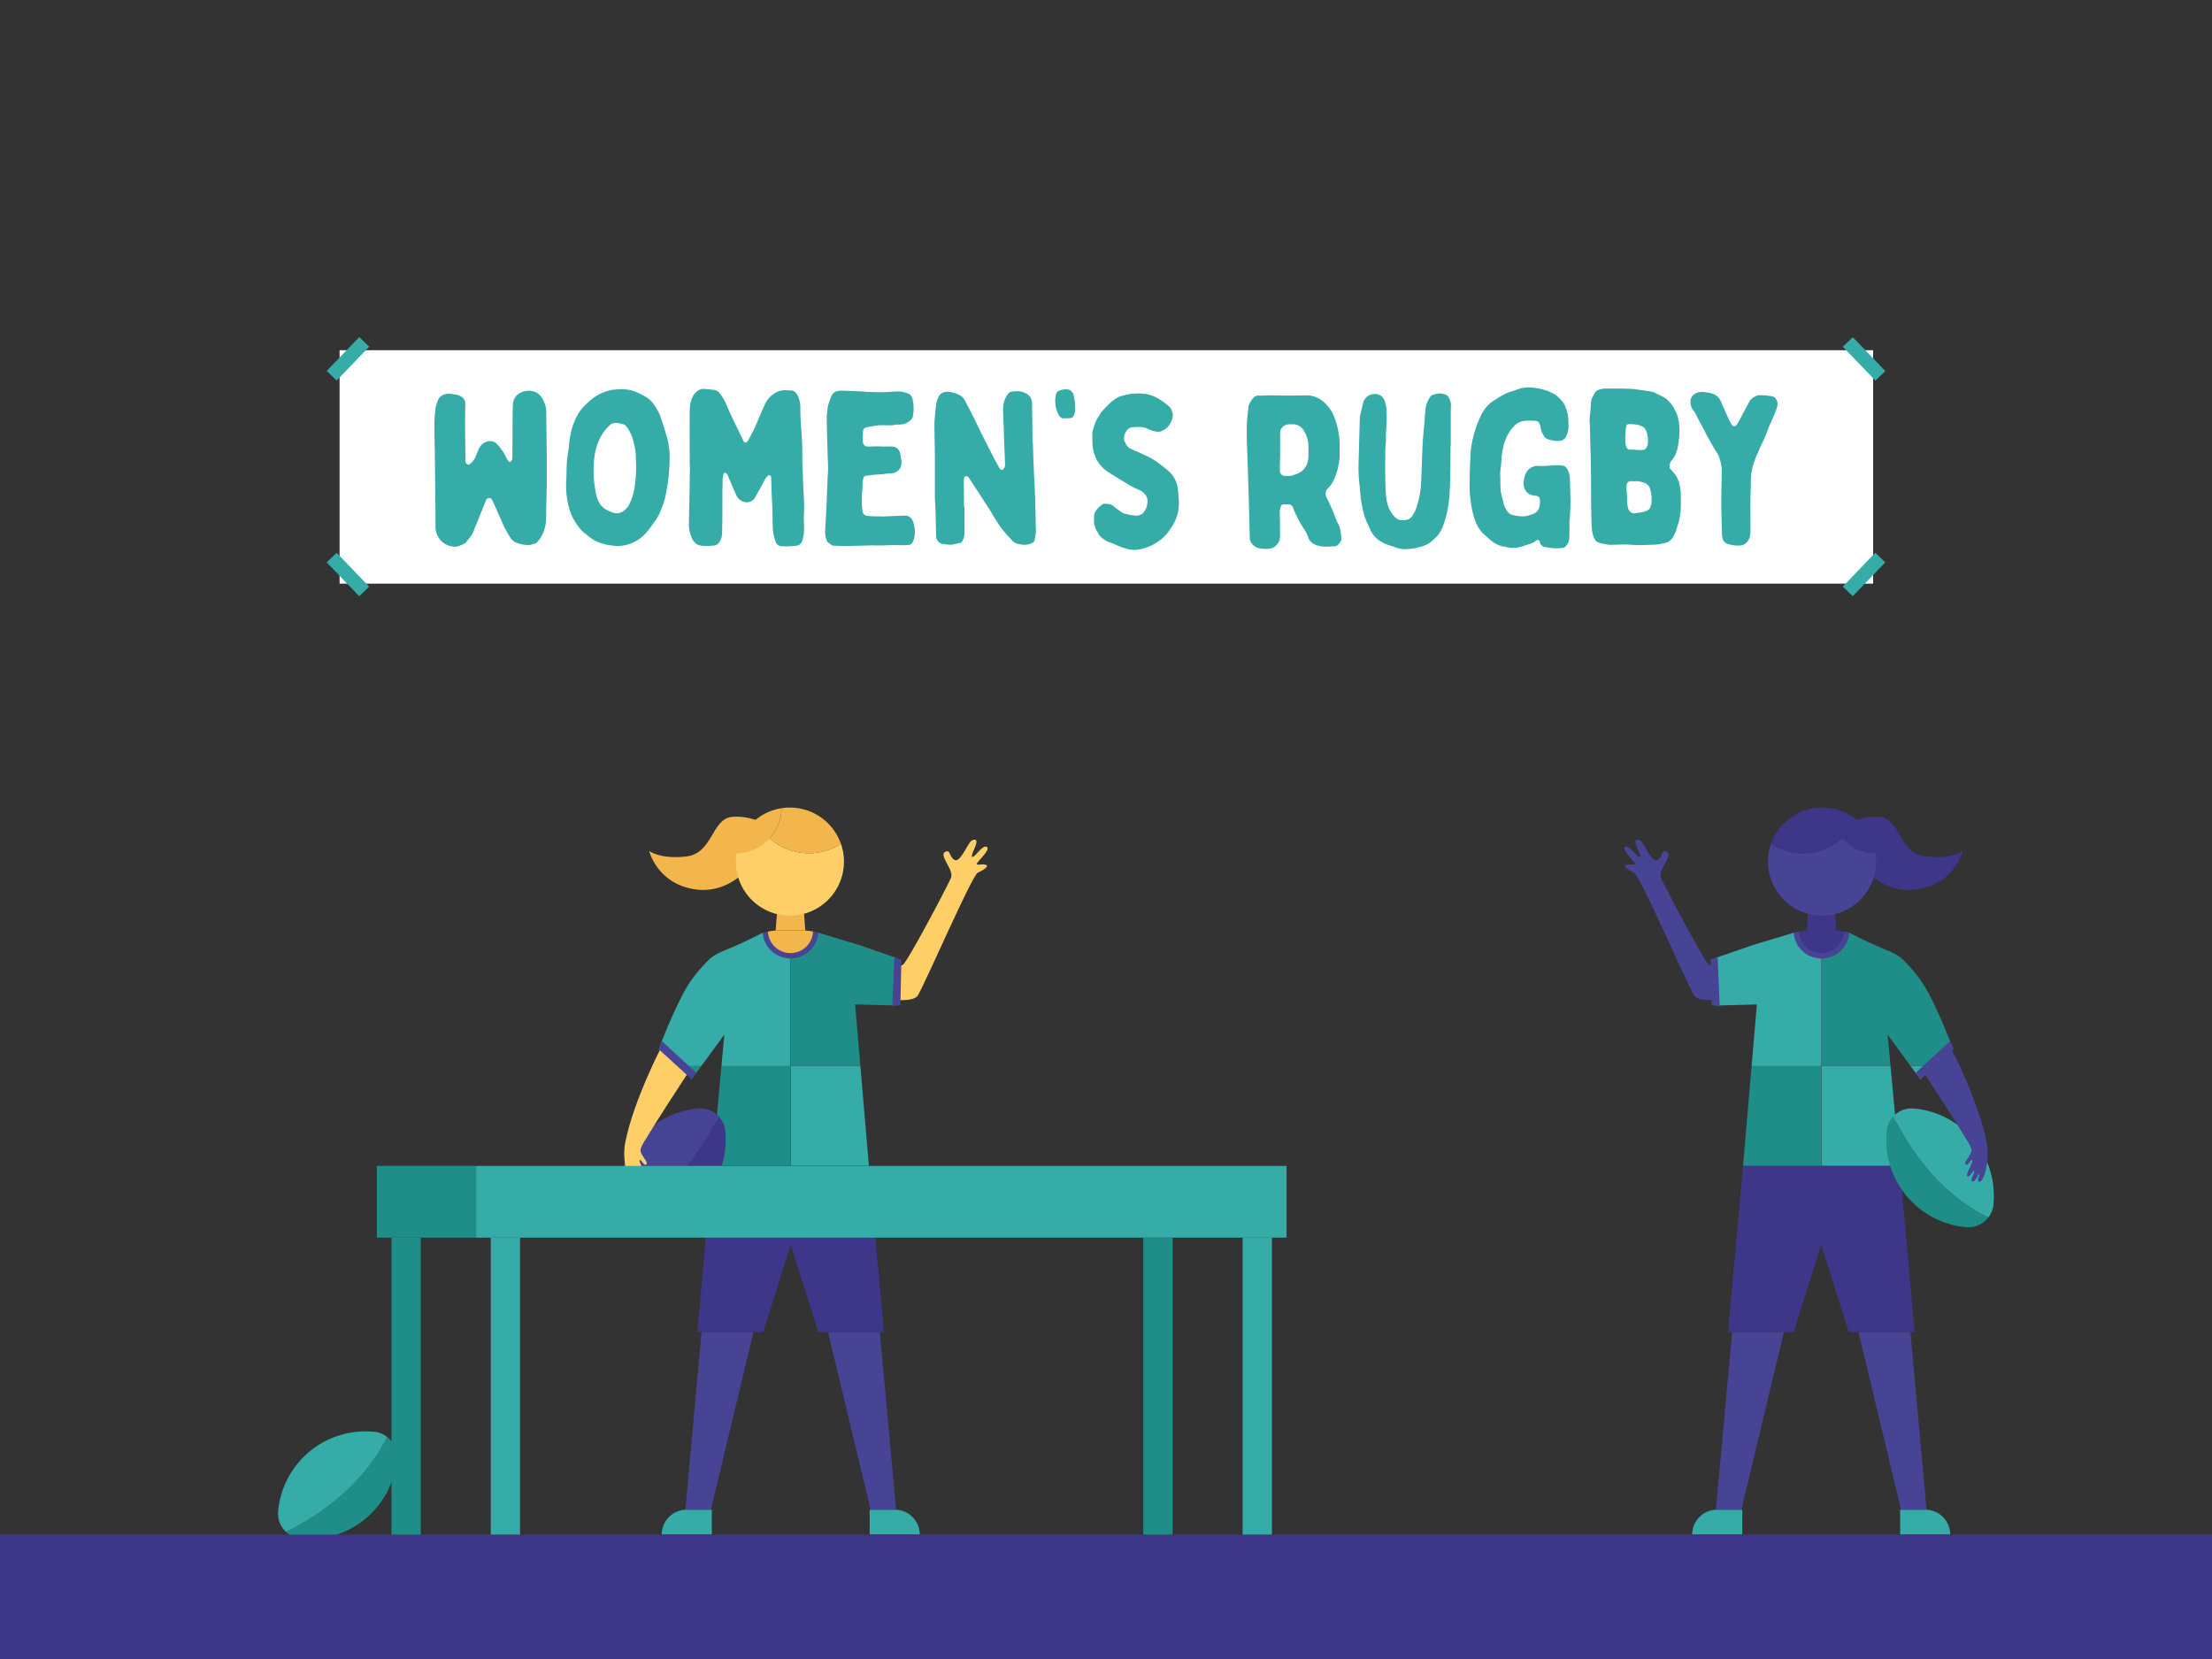 <svg xmlns="http://www.w3.org/2000/svg" xmlns:xlink="http://www.w3.org/1999/xlink" viewBox="0 0 1600 1200"><rect x="0" y="0" width="1600" height="1200" fill="#333333" stroke="none"/><defs><style>.cls-1{fill:none;}.cls-2{fill:#fff;}.cls-3{fill:#36aca9;}.cls-4{fill:#474395;}.cls-5{clip-path:url(#clip-path);}.cls-6{fill:#208e88;}.cls-7{fill:#3e3689;}.cls-8{fill:#fece67;}.cls-9{clip-path:url(#clip-path-2);}.cls-10{fill:#f2b64c;}</style><clipPath id="clip-path"><path class="cls-1" d="M1268,683.54c16-4.88,29.42-8.87,29.42-8.87h40.28A312.06,312.06,0,0,0,1367,688.22a32.94,32.94,0,0,1,6.09,3.19l.25.17a27,27,0,0,1,4.57,4,107.79,107.79,0,0,1,11.46,13.59c9.91,13.63,23.5,49.89,23.5,49.89L1389,780.65l-23.61-32.26,8.77,94.94H1260.8l10-116.79-29.67.83-1.25-34.11Z"/></clipPath><clipPath id="clip-path-2"><path class="cls-1" d="M621.34,683.54c-16-4.88-29.41-8.87-29.41-8.87H551.64a312.06,312.06,0,0,1-29.35,13.55,32.94,32.94,0,0,0-6.09,3.19l-.24.17a26.67,26.67,0,0,0-4.58,4,108.65,108.65,0,0,0-11.46,13.59C490,722.78,476.42,759,476.42,759l23.9,21.61,23.62-32.26-8.78,94.94H628.51l-10-116.79,29.67.83,1.25-34.11Z"/></clipPath></defs><g id="Rugby_-_Women_s" data-name="Rugby - Women&apos;s"><rect class="cls-2" x="245.63" y="253.32" width="1109.26" height="168.85"/><rect class="cls-3" x="1343.32" y="242.54" width="10" height="33.99" transform="translate(195.82 1005.91) rotate(-43.82)"/><rect class="cls-3" x="234.68" y="254.54" width="33.99" height="10" transform="translate(-109.84 261.42) rotate(-46.18)"/><rect class="cls-3" x="246.68" y="398.54" width="10" height="33.99" transform="translate(-217.63 290.01) rotate(-43.82)"/><rect class="cls-3" x="1331.32" y="410.54" width="33.99" height="10" transform="translate(114.92 1100.64) rotate(-46.18)"/><path class="cls-3" d="M395.49,349.89c0,3.28-.16,6.56-.16,9.84-.16,5.31-.31,10.78-.31,16.4a28,28,0,0,1-3,11.1,20.72,20.72,0,0,1-3.75,5.15c-.31.16-.47.47-.62.47-1.88.62-3.6,1.41-5.63,1.41a24.61,24.61,0,0,1-8.9-1.88,8.54,8.54,0,0,1-4.22-3.9c-1.56-2.5-3-5-4.38-7.66-.15-.16-.15-.47-.31-.78-2-4.53-4.06-9.22-6.09-13.75-.78-1.87-1.72-3.59-2.5-5.31a1.52,1.52,0,0,0-1.41-.63,2.43,2.43,0,0,0-2.81,1.88c-1.41,3.59-3,7.34-4.38,10.93-1.25,3.13-2.49,6.1-3.74,9.07a19.3,19.3,0,0,1-2.35,5.15c-1.4,1.72-2.65,3.44-4.06,5.16a6.3,6.3,0,0,1-2.19,1.25,9.91,9.91,0,0,1-1.87.78,7.81,7.81,0,0,1-5,.78,13.75,13.75,0,0,1-10.47-6.41,14.17,14.17,0,0,1-2.34-8.12c0-12-.16-24.22-.31-36.25,0-5.93-.16-11.87-.16-17.81-.16-6.25-.31-12.65-.31-18.9a91.72,91.72,0,0,1,.47-9.37,28.31,28.31,0,0,1,2.34-9.54,7,7,0,0,1,3.44-3.28c3-1.4,5.78-.78,8.59-.31a8.55,8.55,0,0,1,4.37,1.41,5.76,5.76,0,0,1,3.13,5.31c0,3.91-.16,8-.16,11.87,0,9.85.16,19.69.31,29.38a2.77,2.77,0,0,0,.32,1.56c.78,1.25,2,1.56,3.43.31a13.87,13.87,0,0,0,3.44-4.53c.78-2,1.56-4.06,2.5-6.09a9.73,9.73,0,0,1,5.31-5c2-.94,5.94-.63,7.66,1.56,1.09,1.25,2.34,2.19,3,3.75,2,1.87,2.81,4.37,4.06,6.56a13.92,13.92,0,0,0,1.25,2c.62.94,1.25.94,2,.16a3.22,3.22,0,0,0,.94-2.35v-6.71c.15-8,.15-15.78.15-23.75,0-3,.16-6.09.31-9.06v-.63c.79-3,2.35-5.62,5.32-7a12.83,12.83,0,0,1,8.28-1.25,10,10,0,0,1,5.93,3.13c2,2,3,4.68,3.91,7.34.78,3.12.62,6.25.62,9.37.16,7.5.16,15.16.32,23.28Z"/><path class="cls-3" d="M481.88,356.14a49.54,49.54,0,0,1-3,10.78L477,371.6a43.32,43.32,0,0,1-4.69,7.19,49.59,49.59,0,0,1-4.22,5.78,29.17,29.17,0,0,1-9.06,7.34,28.13,28.13,0,0,1-8,2.66l-3.75.47h-1.09l-7-.94a40.85,40.85,0,0,1-5.78-1.72,21.27,21.27,0,0,1-5-2.5,34.72,34.72,0,0,1-4.06-3.12,3.55,3.55,0,0,0-.78-.63c-3-2-5-4.84-7-7.81-3.91-5.78-5.63-12.19-6.57-19.06a65.91,65.91,0,0,1-.31-13.59c.16-2.35,0-4.85.16-7.19A71.3,71.3,0,0,1,411,326.92c.31-1.88.47-3.91.63-5.78A83.37,83.37,0,0,1,413.92,309c2-5.62,4.37-11.25,8.91-15.46a41.46,41.46,0,0,1,10-8,32.34,32.34,0,0,1,9.38-3.44,47.5,47.5,0,0,1,9.37-.47,27.87,27.87,0,0,1,7,1.25,54.35,54.35,0,0,1,9.06,4.53,16.81,16.81,0,0,1,5.32,5.16,35.89,35.89,0,0,1,5.31,10.31c1.4,4.22,2.65,8.28,3.9,12.5a53.22,53.22,0,0,1,2.19,17A129.82,129.82,0,0,1,481.88,356.14Zm-22-26.1A46.68,46.68,0,0,0,457,315.52a27.32,27.32,0,0,0-4.06-7.19,3.87,3.87,0,0,0-2.5-1.56,29.25,29.25,0,0,0-3.59-.79c-2.19-.15-4.22,0-5.79,1.57a34.33,34.33,0,0,0-6.56,8.43c-3.43,6.25-4.68,13-5,19.85a80.47,80.47,0,0,0,1.25,19.37,25.88,25.88,0,0,0,2.19,7.5,14.46,14.46,0,0,0,4.69,5.46,28.06,28.06,0,0,0,5.93,2.66,8,8,0,0,0,7-.94,12.18,12.18,0,0,0,4.85-5.62,41.27,41.27,0,0,0,3.59-11.56,97.34,97.34,0,0,0,1.1-16.41C460,334.26,460,332.23,459.85,330Z"/><path class="cls-3" d="M498.91,301.3a65,65,0,0,1,.16-7.81,19.44,19.44,0,0,1,2.34-7.19,10.32,10.32,0,0,1,2.34-2.81,7,7,0,0,1,5-2.19c2.35.16,4.53.31,6.88.62a6.86,6.86,0,0,1,5.62,3.44,29.91,29.91,0,0,1,3.91,6.88c1.4,3.28,3,6.56,4.53,10,2.65,5.47,5.31,10.94,8,16.57a3.2,3.2,0,0,0,.47.78,1.34,1.34,0,0,0,2,.15,8.71,8.71,0,0,0,1.09-1.25c1.56-3,3.13-5.93,4.69-9.06.47-1.09.93-2.19,1.4-3.28,2-4.69,3.91-9.37,6.1-14.06a17.34,17.34,0,0,1,6.25-7.19,13.92,13.92,0,0,1,8.9-2.65c.94.15,1.88,0,2.81.15a5.72,5.72,0,0,1,1.72.16c2.5.62,3.44,2.65,4.38,4.69a20.28,20.28,0,0,1,1.4,8.59c0,6.09.47,12.18.94,18.28.31,3.28.31,6.56.47,9.84,0,5.62,0,11.25.31,17,.16,5.94.47,11.87.78,18a113.61,113.61,0,0,1,.16,12.65c-.31,3.13,0,6.25,0,9.38a28.09,28.09,0,0,1-1.09,9.53c-.63,2.34-2,4.06-4.69,4.21A16.92,16.92,0,0,1,573,395a37.56,37.56,0,0,1-5.94.15,16.8,16.8,0,0,1-2.66-.15,4.83,4.83,0,0,1-3.28-3,31.72,31.72,0,0,1-2.18-10.94c-.16-4.84-.16-9.68-.32-14.68-.15-3.13-.31-6.25-.47-9.38-.15-3.59-.15-7-.31-10.62a5.51,5.51,0,0,0-.15-1.56c-.47-1.25-1.41-1.57-2.35-.63a8.35,8.35,0,0,0-1.56,1.88c-1.25,2-2.19,4.06-3.28,5.93-1.41,2.66-2.81,5.16-4.38,7.82a6.5,6.5,0,0,1-5,3.43,6.88,6.88,0,0,1-4.68-.94,9.19,9.19,0,0,0-1.1-.62A9.5,9.5,0,0,1,533,359.1c-.94-2.34-2.19-4.68-3.13-7.18-1.24-2.82-2.49-5.63-3.59-8.44a3.13,3.13,0,0,0-1.4-1.41,1.18,1.18,0,0,0-1.57.79,30,30,0,0,0-.62,3.59c0,3.9-.16,7.65-.16,11.4,0,8.44,0,16.72-.15,25,0,1.25-.16,2.66-.16,3.91a11,11,0,0,1-2.19,5.78c-1.09,1.72-3,2.18-5,2.18a27.73,27.73,0,0,1-5.15.16,12.3,12.3,0,0,1-5.31-.94,9.8,9.8,0,0,1-4.07-4.68A23.57,23.57,0,0,1,498.29,379c.15-7.66.31-15.16.47-22.66.15-6.56.15-13,.31-19.53h-.16C498.91,325,498.76,313.17,498.91,301.3Z"/><path class="cls-3" d="M654.21,373a5.65,5.65,0,0,1,5.93,3.59,20.65,20.65,0,0,1,1.25,11.88,17.13,17.13,0,0,1-1.25,3.74,3.67,3.67,0,0,1-3,2c-2.19.15-4.22.15-6.41.15-1.25,0-2.5-.15-3.9-.15-3.44.15-7,.31-10.47.31-2.5.15-4.85-.16-7.19,0l-16.56.47c-3.28,0-6.56-.16-9.84-.32h-.63c-1.25-.93-2.5-1.71-3.59-2.65A2.59,2.59,0,0,1,598,391a18.5,18.5,0,0,1-1.09-8.27c.31-4.69.47-9.22.78-13.75.31-6.1.47-12.19.78-18.28.16-2.35,0-4.85.31-7.19.47-5,0-10-.15-14.84v-1.25c-.31-8.28-.47-16.41-.63-24.69a58.77,58.77,0,0,1,.63-7.18,11.22,11.22,0,0,1,.62-3.13,36.56,36.56,0,0,1,2.66-6.87,5.24,5.24,0,0,1,2.81-2.35,14.74,14.74,0,0,1,5.16-.62c2.65.16,5.31.16,8,.31,3.44.16,6.88.31,10.32.63,4.84.15,9.68.31,14.53,0a74.25,74.25,0,0,1,8.43-.32,15.69,15.69,0,0,1,3.75.79,8.59,8.59,0,0,1,2.19.78,5.3,5.3,0,0,1,3,4.06A29.1,29.1,0,0,1,660.3,301a4.41,4.41,0,0,1-1.41,2.66,13.93,13.93,0,0,1-4.84,3,21.33,21.33,0,0,1-4.53.47h-1.25c-3,.78-6.09.47-9.22.47A27.19,27.19,0,0,0,633,308c-.63.16-1.41.16-2.19.32a33.64,33.64,0,0,0-3.9.78,2.94,2.94,0,0,0-2.66,3.12c-.15,2-.15,4.07-.15,6.1v1.4c.31,1.57.93,2.66,2.49,3.13a5,5,0,0,0,1.57.15c1.72,0,3.59-.15,5.31-.15h1.87c3.28.31,6.57,0,9.69.15a6.06,6.06,0,0,1,6.09,5c.32,1.1.32,2.19.63,3.28a14.15,14.15,0,0,1,.31,3.6,6.78,6.78,0,0,1-2.81,5.78,7.57,7.57,0,0,1-4.69,1.72c-1.4,0-2.81.31-4.22.31a1.93,1.93,0,0,1-.94.16c-2.65.31-5.31.46-7.81.62-1.71.16-3.43.47-5,.63-1.4.15-1.87.93-2.18,2.18-.63,2.66-.47,5.31-.63,8a70.93,70.93,0,0,0-.31,11.56,32.57,32.57,0,0,0,.47,3.91c.16,2.18,1.72,3.12,3.59,3.43,1.56.16,3.13.16,4.69.32h5.93v.15C643.43,373.32,648.9,373.16,654.21,373Z"/><path class="cls-3" d="M697.64,386a11.63,11.63,0,0,1-1.56,5.46,2.13,2.13,0,0,1-1.57,1.25c-1.56.32-3.28.63-5,1.1-2.5.47-5,0-7.5-.32a5.69,5.69,0,0,1-4.85-5.62c-.15-5.94-.31-11.72-.47-17.65,0-2.35-.15-4.53-.31-6.88,0-1.09-.15-2.18-.15-3.12V333.48c0-9.06-.32-18.28-.32-27.34,0-2.19.32-4.22.47-6.4s.47-4.22.63-6.25a19.51,19.51,0,0,1,1.71-6.1,6.39,6.39,0,0,1,5-3.9,2.24,2.24,0,0,1,1.09-.16,22.91,22.91,0,0,1,9.06,2.34,8.91,8.91,0,0,1,4.22,4.38c1.87,3.59,3.75,7,5.47,10.47,1.56,3,3,6.09,4.37,9.06q1.65,3.27,3.28,6.56c.94,1.87,1.88,3.75,2.81,5.47,1.88,3.9,3.91,7.65,5.94,11.56.94,1.87,2,3.75,3.13,5.62a2.14,2.14,0,0,0,1.09.94,1.5,1.5,0,0,0,2-.94,4.84,4.84,0,0,0,.78-3.28c-.15-5.47-.47-10.93-.62-16.4-.16-3.13-.16-6.25-.32-9.53-.15-4.22-.31-8.44-.46-12.81a42.9,42.9,0,0,1,.31-4.53,18,18,0,0,1,2.81-6.72,4.82,4.82,0,0,1,4.53-2.35,2.38,2.38,0,0,0,1.09-.15,13.62,13.62,0,0,1,8.91,2.18,7.81,7.81,0,0,1,3.28,6.57c.16,8.43.31,16.87.31,25.31a24.86,24.86,0,0,0,.32,3.43c.15,5.78.31,11.56.62,17.19.16,5.47.47,10.78.78,16.09a42.86,42.86,0,0,0,.16,4.53c.15,6.56.31,13.28.47,19.85,0,2,.15,3.9.15,5.78a27.78,27.78,0,0,1-1.09,7.18c-.31.94-.94,1.25-1.72,1.72-3.59,1.72-7.34,1.41-11.09.31a7.52,7.52,0,0,1-3.28-2.19c-1.25-1.4-2.5-2.65-3.75-4.06a89.18,89.18,0,0,1-5.94-7.5c-1.56-2.49-3.12-5-4.69-7.5-1.87-3.43-4.21-6.71-6.4-10.15-3.44-5.31-7-10.78-10.47-16.09a2.25,2.25,0,0,0-2-1.25c-.94.15-1.41.47-1.56,1.4a6.31,6.31,0,0,0-.16,1.72c0,6.41.16,12.81.16,19.22h.31Z"/><path class="cls-3" d="M777.16,299.42c-.78,2.35-2,3.13-4.22,3.13h-2.65a4,4,0,0,1-4.22-1.88c-.47-.78-.78-1.56-1.25-2.5a19.38,19.38,0,0,1-1.41-6.09,16.86,16.86,0,0,1,.63-7.34,3.13,3.13,0,0,1,1.72-2,13.57,13.57,0,0,1,6.09-1.1,5.17,5.17,0,0,1,4.69,4.06,34.49,34.49,0,0,1,1.09,8.75A10.44,10.44,0,0,1,777.16,299.42Z"/><path class="cls-3" d="M791.38,374.41a7.19,7.19,0,0,1,1.56-5.31,19,19,0,0,1,4.37-4.22,8.14,8.14,0,0,1,1.1-.46,30,30,0,0,1,3.59.15,5.83,5.83,0,0,1,3.44,1.56,62,62,0,0,0,6.4,4.69,3.42,3.42,0,0,0,.79.47c1.71.47,3.43.78,5.15,1.25.78.16,1.72.16,2.5.31a8.3,8.3,0,0,0,6.25-1.4c.31-.16.47-.47.78-.94a12.83,12.83,0,0,0,2.66-8.59,6.93,6.93,0,0,0-1.88-4.53,11.17,11.17,0,0,0-3.75-2.82A71.54,71.54,0,0,1,814,349.1c-3.28-1.87-6.4-3.9-9.68-5.93a43.45,43.45,0,0,1-5.47-3.75,25.89,25.89,0,0,1-5.47-6.72,27.52,27.52,0,0,1-3.13-11.09c-.15-2.66-.15-5.31-.15-8v-.47a42,42,0,0,1,2.81-8.9c.94-1.88,2.19-3.44,3.12-5.32,1.25-2,3.29-3.59,5-5.46a28.88,28.88,0,0,1,7.19-5.79,10.4,10.4,0,0,1,3-1.25c1.72-.46,3.44-.93,5.16-1.25a39.76,39.76,0,0,1,13.59,0,27.17,27.17,0,0,1,6.72,2.5,50.28,50.28,0,0,1,7,4.69,21.69,21.69,0,0,1,2.81,2.5c.16.16.31.47.47.63.15.47.31.78.47,1.25,1.09,2.81,1.09,2.81.62,5.78a2.45,2.45,0,0,1-.47,1.4,19,19,0,0,1-1.56,3.13,10.91,10.91,0,0,1-4.38,4.06c-.15,0-.31.16-.46.16-2.35,1.56-4.85,1.09-7.35.31a35.75,35.75,0,0,1-3.75-1.41,13.13,13.13,0,0,0-4.84-1.25,43.74,43.74,0,0,0-6.41.16,5.93,5.93,0,0,0-4.06,2.65,9.37,9.37,0,0,0-1.72,6.1,2,2,0,0,0,.16.94c1.09,2.18,1.88,4.37,4.22,5.62,1.4.62,2.81,1.41,4.37,2,3.44,1.41,7,3.12,10.47,4.84a67.77,67.77,0,0,1,10.16,7.19,18.69,18.69,0,0,1,2.65,2.19,20.1,20.1,0,0,1,6.88,13c.31,3.28.62,6.71.78,10.15a30.17,30.17,0,0,1-3.13,13.75,37.05,37.05,0,0,1-3.28,5.31,27.85,27.85,0,0,1-5.94,6.88,39.77,39.77,0,0,1-9.21,5.62,45.76,45.76,0,0,1-6.09,1.88,19.42,19.42,0,0,1-10.79-.47,43.94,43.94,0,0,1-7.49-2.82c-1.88-.93-3.75-1.4-5.63-2.18a6.26,6.26,0,0,1-1.41-.79c-.31-.15-.62-.46-.93-.62a11.84,11.84,0,0,1-4.85-5.16c0-.15-.15-.31-.15-.46-2.19-2.82-2.66-6.1-2.5-9.53Z"/><path class="cls-3" d="M925.89,388a9.23,9.23,0,0,1-3,6.71,7.78,7.78,0,0,1-5.16,2.19,23,23,0,0,1-4.69,0,9.67,9.67,0,0,1-7.18-3.28A6.93,6.93,0,0,1,904,389.1c-.15-3.91-.15-7.81-.31-11.72-.16-6.25-.31-12.65-.47-18.9-.31-8-.47-15.78-.78-23.75-.16-5.94-.47-11.87-.63-17.81,0-4.06,0-8.12.16-12.19.31-3.59.78-7,1.09-10.46v-.47a16,16,0,0,1,3.75-6.25,4.73,4.73,0,0,1,3.91-1.41c2.19.16,4.22-.15,6.25-.15a20.28,20.28,0,0,1,3.12,0c4.22,0,8.28.15,12.35.15,4.37,0,8.74-.15,13-.15a17.54,17.54,0,0,1,5,.78c5.78,1.87,9.69,5.94,12.81,10.93a25.42,25.42,0,0,1,1.72,3.6A56,56,0,0,1,969,322.23v8.28a46.58,46.58,0,0,1-2.81,13.13,27.23,27.23,0,0,1-3.9,7.65,11.3,11.3,0,0,1-1.25,1.41,5.79,5.79,0,0,0-1.25,7.65c.78,1.57,1.4,3.13,2.18,4.53.94,2.19,1.88,4.22,2.82,6.41a1.18,1.18,0,0,0,.31.78,53,53,0,0,0,3.44,8.13,14.36,14.36,0,0,1,1.09,3.9,44.66,44.66,0,0,1,.62,4.84c.32,2.19-1.09,3.75-2.49,5.16-1.26,1.25-2.66,1.09-4.07,1.09-.78,0-1.72.16-2.5.16a39.82,39.82,0,0,1-4.37,0,19.47,19.47,0,0,1-6.56-1.88,9.21,9.21,0,0,1-3.6-3.74,38.51,38.51,0,0,0-1.87-4.54c-.94-1.71-2-3.28-3.13-5a55.13,55.13,0,0,1-3.9-7.35,11.85,11.85,0,0,1-.78-1.56,22.11,22.11,0,0,1-1.41-3.44c-.62-2-2-3.28-4.22-3a18.41,18.41,0,0,1-3,0,1.84,1.84,0,0,0-1.87,1.41,14.5,14.5,0,0,0-.78,4.53c0,2.81.15,5.63.15,8.44Zm.16-61.56c-.16,3.59-.16,7.19-.31,10.94v2.81a3.77,3.77,0,0,0,4.06,4.06h3.12a2.77,2.77,0,0,0,1.1-.15,36.24,36.24,0,0,0,5.31-1.88,11.35,11.35,0,0,0,3.75-2.81,13.91,13.91,0,0,0,3-6.09c.62-3.44.31-7,.31-10.47a31.6,31.6,0,0,0-.31-3.75,23.37,23.37,0,0,0-1.41-4.69,18.58,18.58,0,0,0-2.5-4.22,8.87,8.87,0,0,0-7-3.28h-3a6.83,6.83,0,0,0-4.21,1.72,5.9,5.9,0,0,0-2,4.53v13.28Z"/><path class="cls-3" d="M1049,343.48c0,4.37-.16,8.59-.47,13a84.56,84.56,0,0,1-3.29,19.68c-1.25,4.22-2.81,8.44-5.93,11.88-.63.62-1.41,1.25-2,1.87-.47.47-.94.78-1.25,1.09-2,2.19-4.69,3.29-7.5,4.22-1.25.32-2.66.63-4.06,1.1a41.79,41.79,0,0,1-7.66.94,19.57,19.57,0,0,1-7.34-1.26c-1.88-.78-4.06-1.4-5.94-2a29,29,0,0,1-8-4.68,19.08,19.08,0,0,1-4.21-5.78c-.63-1.41-1.25-3-2-4.38a43.18,43.18,0,0,1-2.81-7.5,94.1,94.1,0,0,1-2-9.53c-.31-1.72-.47-3.59-.62-5.31s-.32-3.75-.47-5.62a104.62,104.62,0,0,1-.78-15.78c.31-9.07.46-18.13.78-27.35,0-2,.15-4.06.15-6.09a5.54,5.54,0,0,1,.32-1.72c.62-2.81,1.25-5.62,2-8.43a8.36,8.36,0,0,1,4.53-5.94c3-1.56,7.34-1.09,9.37,1.25a9.3,9.3,0,0,1,1.88,3.12,23.55,23.55,0,0,1,1.25,8.13c.31,5.62-.32,11.25-.47,16.87v2.66c0,1.72-.16,3.44-.32,5.15,0,1.25-.15,2.5-.15,3.75,0,5.63-.16,11.25,0,16.88,0,4.53.15,9.21.47,13.75a29.6,29.6,0,0,0,2,9.68,18.88,18.88,0,0,0,5.94,8.13c.46.15.93.46,1.4.62a10.38,10.38,0,0,0,6.56-.16,6,6,0,0,0,3.13-2.5,24.22,24.22,0,0,0,3.43-7.34,63.63,63.63,0,0,0,3-17.18c.47-9.38.63-18.6,1.1-28,.31-5.47.94-10.78,1.4-16.25.16-2.65.32-5.31.63-8a19.37,19.37,0,0,1,3.9-10c.32-.31.63-.62.94-.62a24.73,24.73,0,0,1,4.84-1.25,9.69,9.69,0,0,1,4.07.62,4.63,4.63,0,0,1,3,2.19,11.11,11.11,0,0,1,1.71,6.25c-.15,2.5-.15,4.85-.15,7.34v21.41h-.16C1049.16,329.42,1049.16,336.45,1049,343.48Z"/><path class="cls-3" d="M1126.34,336.61a18.12,18.12,0,0,1,4.06.15,4.79,4.79,0,0,1,2.81,1.88,14,14,0,0,1,2.35,7.34c.15,5.47.31,10.78.46,16.25,0,4.06-.31,8.12-.46,12.18a11.76,11.76,0,0,1-.32,2.35v4.69c0,2.65,0,5.31-.15,8a8.93,8.93,0,0,1-2.81,5.94,2.87,2.87,0,0,1-2.19.94,36.78,36.78,0,0,1-7.19.15c-1.87-.31-3.59-.47-5.47-.78-1.56-.15-2.5-1.4-3.43-2.5-.32-.15-.16-.78-.16-1.09a1.61,1.61,0,0,0-2.5-1.25c0,.15-.16.15-.16.15-2.5,2-5.31,2.66-8.28,3.6l-1.4.47a21.9,21.9,0,0,1-11.88.62,18.11,18.11,0,0,0-2.81-.47,22.32,22.32,0,0,1-9.69-5.46c-.93-.94-1.87-1.72-3-2.66-4.07-3.44-6.41-8-8-13.12a74.94,74.94,0,0,1-2.5-13.13,63.49,63.49,0,0,1-.63-9.53c0-4.69.16-9.53.32-14.21,0-2.35.31-4.69.31-7a53.13,53.13,0,0,1,1.09-9.84A81.59,81.59,0,0,1,1071,301a26.31,26.31,0,0,1,7.34-9.68c1.72-1.41,3.75-2.5,5.63-3.75,1.09-.63,2-1.25,3.28-1.88,2.81-1.71,6.09-2.5,9.22-3.59a11.13,11.13,0,0,1,1.72-.62,23.81,23.81,0,0,1,10.46-1.1,45.37,45.37,0,0,1,10.16,2.19,4.26,4.26,0,0,1,1.25.47,48.56,48.56,0,0,1,5,2.5c1.09.78,2,1.72,3.12,2.65.63.63,1.1,1.41,1.72,2a12.23,12.23,0,0,1,2.5,4.38,23.86,23.86,0,0,1,2,10.31c.16.94,0,2,.16,3a15.25,15.25,0,0,1-1.41,7c-.78,2.5-2.65,3.75-5.31,4.06a21.93,21.93,0,0,1-7.81-1.09,5.23,5.23,0,0,1-3.28-2.5,16.66,16.66,0,0,0-.94-1.72,9.26,9.26,0,0,1-1.25-3.44,16.19,16.19,0,0,0-1.09-3.9,3.29,3.29,0,0,0-3.13-1.88,42.49,42.49,0,0,0-7.65,0,12.74,12.74,0,0,0-7,3.28,30.47,30.47,0,0,0-7.66,13,52.85,52.85,0,0,0-2,12,61.52,61.52,0,0,1-.78,7.5,24.45,24.45,0,0,0,0,4.84v.78c0,2.5,0,5.16.16,7.66a8.7,8.7,0,0,0,.31,2.81c.62,2.81,1.25,5.47,2,8.28a15.31,15.31,0,0,0,3.28,6.09,5.16,5.16,0,0,0,2.66,1.72,28,28,0,0,0,8,1.1,13.62,13.62,0,0,0,5-.94c.32-.16.47-.16.78-.31a7.55,7.55,0,0,0,5.16-3.44,2.17,2.17,0,0,0,.47-.78,15.94,15.94,0,0,0,.78-6.56c-.16-1.72-1.09-2.5-2.81-2.81a17.51,17.51,0,0,1-3.91-.79,7.77,7.77,0,0,1-4.53-4.84c-.94-2.66-.47-5.47.16-8.12a10.4,10.4,0,0,1,2.65-5,10,10,0,0,1,4.69-2.66c2.19-.47,4.37,0,6.41-.15C1119.78,336.92,1123.06,336.61,1126.34,336.61Z"/><path class="cls-3" d="M1213.67,323a23.19,23.19,0,0,1-2.5,7.19,18.45,18.45,0,0,1-2,2.81,7.12,7.12,0,0,0-1.56,4.69,2.69,2.69,0,0,0,.94,1.87c1.09,1.1,2,2.35,3,3.44a19.7,19.7,0,0,1,3.43,8.13,30.36,30.36,0,0,1,.78,7.5c0,2.5.16,5.15,0,7.65a47.39,47.39,0,0,1-1.25,10.47,21.7,21.7,0,0,1-.78,2.5c-.15.62-.47,1.25-.62,2a27.28,27.28,0,0,1-2.66,6.72,9.33,9.33,0,0,1-6.25,4.84,44,44,0,0,1-9.06,1.25c-1.87,0-3.91.16-5.78.16-1.56.15-3.12,0-4.69,0a42.86,42.86,0,0,1-4.53-.16,76.51,76.51,0,0,0-8.43-.16c-2.5.16-5.16.16-7.82.16a18.36,18.36,0,0,1-2.65-.47c-.63,0-1.25-.31-1.72-.31a13.11,13.11,0,0,1-4.38-1.41,3.26,3.26,0,0,1-1.25-1.25c-1.4-2-1.87-4.37-2.34-6.87-.15-1.25-.15-2.66-.31-4.06-.47-13.28-.31-26.72-.47-40,0-3.28-.16-6.4-.16-9.69-.31-7.65-.46-15.46-.62-23.12a27.41,27.41,0,0,1,.16-7.18c.46-3.13.31-6.25.78-9.38a7.4,7.4,0,0,1,.78-2.66c.62-1.09,1.09-2,1.56-3a5.11,5.11,0,0,1,2.66-2.5,14.61,14.61,0,0,1,5.78-1.1h6.25c3.43,0,6.87,0,10.31.16a45,45,0,0,1,6.25.62c3,.32,5.93.79,8.9,1.25a12,12,0,0,1,4.69,1.57c2,.93,3.9,1.87,5.93,3a13.31,13.31,0,0,1,3.76,3.44c2.34,2.35,3.59,5.16,5,8.13a29.31,29.31,0,0,1,1.71,7.5c.16,1.71.32,3.43.32,4.37A67.2,67.2,0,0,1,1213.67,323Zm-25.93,2.5c1.25-.15,2.34-.31,3-1.56a7.68,7.68,0,0,0,1.25-4.53,25.93,25.93,0,0,0-.16-3.44,14.08,14.08,0,0,0-1.41-5,4.53,4.53,0,0,0-2-2.18c-3-1.72-6.4-2-9.84-2-1.41-.16-2.19.62-2.34,2a48.41,48.41,0,0,0-.47,11.71,9.23,9.23,0,0,0,.62,2.82,2.55,2.55,0,0,0,2.66,1.87c2,0,4.06.16,6.09.31Zm-10.16,41.72a4.63,4.63,0,0,0,.94,2.18c1.25,1.41,2.65,2.35,4.84,1.72a5.58,5.58,0,0,1,1.57-.15,27.17,27.17,0,0,0,5.93-1.41,4.73,4.73,0,0,0,3.13-3.28,11.46,11.46,0,0,0,.62-4.53,23.64,23.64,0,0,0-1.25-8.75,6.38,6.38,0,0,0-2.65-3.12,17.34,17.34,0,0,0-6.88-1.88,17.23,17.23,0,0,1-4.06,0,2.93,2.93,0,0,0-3.13,2.66,23.94,23.94,0,0,0-.15,3.28c.15,2,.31,3.9.47,5.47A24.86,24.86,0,0,0,1177.58,367.23Z"/><path class="cls-3" d="M1237.73,284.42a11.6,11.6,0,0,1,5.16,3,8.93,8.93,0,0,1,1.09,1.41,36.45,36.45,0,0,1,2,4.37c1.56,3.28,2.81,6.57,4.38,9.69a23,23,0,0,0,2.34,4.37,2,2,0,0,0,3.44.16c1.24-2,2.34-4.06,3.43-6.09,2-3.91,4.06-7.66,6.25-11.56.16-.47.63-.79,1.1-1.25a16.32,16.32,0,0,1,3.9-2.35,4.77,4.77,0,0,1,1.41-.31,44.28,44.28,0,0,1,10,.94c1.87.62,2.65,2,3.28,3.59a7.82,7.82,0,0,1-.16,4.22c-.94,3-2.19,5.78-3.44,8.75-1.4,3.12-2.81,6.25-3.9,9.37-1.41,4.07-3.44,7.81-5.16,11.56-1.25,3-2.65,5.94-3.75,9.07a40.43,40.43,0,0,0-2.65,13.59c0,5.62-.31,11.09-.31,16.56-.16,3,0,5.78,0,8.75v13.43a11.58,11.58,0,0,1-1.88,5.63,7.38,7.38,0,0,1-6.09,3.28,22.46,22.46,0,0,1-9.06-1.41,5.36,5.36,0,0,1-3.13-3.75,18.07,18.07,0,0,1-.47-4.06c-.15-7.65-.47-15.15-.47-22.65,0-7.19.32-14.53.32-21.72.15-3.9-.94-7.65-2.19-11.41a11,11,0,0,0-1.56-2.49c-2.66-4.22-5.16-8.75-7.5-13.13-1.72-3.59-3.6-6.87-5.47-10.31l-2.34-4.69a10.81,10.81,0,0,0-1.57-2.18,9.9,9.9,0,0,1-1.87-7.19c.31-2.66,1.87-4.22,4.22-5.31a10.75,10.75,0,0,1,5-.78C1234,283.8,1235.85,284,1237.73,284.42Z"/><path class="cls-4" d="M1295.22,680.71s-55.28,19.6-58.85,17.29-31.09-54.54-34.89-62.9c-2.69-5.92,9.89-17.13,3.6-19.2-3.39-1.12-2.4,4.22-6.39,6.19s-9.46-12.2-12-13.9-5.35-1.35-2.5,4.92,2.67,7.61.61,6.19-6.75-8.6-9.46-6.58,7.69,11,7.45,12.22-3.59-.26-6.51.59,1.59,3.85,5.76,5.74,36.44,76.61,43.2,88.63c5.36,9.52,53.2-3.13,53.2-3.13l-4.5,28.11,28.27,1.29-2-65.79-5,.33"/><g class="cls-5"><rect class="cls-6" x="1185.61" y="771.09" width="131.94" height="98.19"/><rect class="cls-3" x="1317.67" y="771.09" width="131.94" height="98.19"/><rect class="cls-4" x="1317.55" y="771.09" width="0.12" height="98.19"/><rect class="cls-3" x="1185.61" y="653.92" width="131.94" height="117.17"/><rect class="cls-6" x="1317.67" y="653.92" width="131.94" height="117.17"/><rect class="cls-4" x="1317.55" y="653.92" width="0.12" height="117.17"/></g><path class="cls-3" d="M1242,1092h18.23a0,0,0,0,1,0,0v18a0,0,0,0,1,0,0H1224a0,0,0,0,1,0,0v0A18,18,0,0,1,1242,1092Z"/><path class="cls-3" d="M1374.43,1092h36.24a0,0,0,0,1,0,0v18a0,0,0,0,1,0,0h-18.23a18,18,0,0,1-18-18v0A0,0,0,0,1,1374.43,1092Z" transform="translate(2785.09 2202) rotate(-180)"/><path class="cls-4" d="M1301.21,673.82l-3.83.85h0a20.2,20.2,0,0,0,40.28,0l-3.83-.84Z"/><polygon class="cls-7" points="1328.25 673.05 1306.79 673.05 1308.4 651.6 1326.63 651.6 1328.25 673.05"/><path class="cls-7" d="M1317.52,689.4a16.34,16.34,0,0,0,16.31-15.57c-2.49-.51-5.58-.78-5.58-.78h-21.46s-3.09.27-5.58.77A16.34,16.34,0,0,0,1317.52,689.4Z"/><polygon class="cls-4" points="1290.35 963.56 1259.6 1092 1241.13 1092 1252.92 963.56 1290.35 963.56"/><polygon class="cls-4" points="1393.54 1092 1375.07 1092 1344.32 963.56 1381.89 963.56 1393.54 1092"/><polygon class="cls-7" points="1374.14 843.33 1260.8 843.33 1249.92 963.56 1297.38 963.56 1317.34 900.56 1337.32 963.56 1384.89 963.56 1374.14 843.33"/><polygon class="cls-4" points="1412.88 759.04 1410.56 753.06 1385.6 776.04 1388.98 780.65 1412.88 759.04"/><polygon class="cls-4" points="1237.28 693.98 1238.03 727.37 1243.91 727.21 1242.38 692.54 1237.28 693.98"/><path class="cls-7" d="M1328.25,599.14s17.1-9.83,31.73-8.27,13.74,26.4,32.81,28.62,27-4,27-4-5.95,24.39-34.24,27.93-45.32-24.51-45.32-24.51Z"/><path class="cls-4" d="M1332.57,606.36a33,33,0,0,0,24,10.85,39.76,39.76,0,0,1,.46,6,39.1,39.1,0,1,1-76-12.92,42.32,42.32,0,0,0,51.48-3.95Z"/><path class="cls-7" d="M1332.57,606.36a42.48,42.48,0,0,0,10-13.5,39.12,39.12,0,0,1,14,24.35A33,33,0,0,1,1332.57,606.36Z"/><path class="cls-7" d="M1318,584.14a38.51,38.51,0,0,1,6,.46,33,33,0,0,0,8.57,21.76,42.32,42.32,0,0,1-51.48,3.95A39.09,39.09,0,0,1,1318,584.14Z"/><path class="cls-7" d="M1332.57,606.36A33,33,0,0,1,1324,584.6a38.93,38.93,0,0,1,18.6,8.26A42.48,42.48,0,0,1,1332.57,606.36Z"/><path class="cls-6" d="M1438.21,880.63c-27.79-13.44-52.11-39.4-68.72-73.16a18.12,18.12,0,0,0-4.87,10.69c0,.06,0,.12,0,.17a64.67,64.67,0,0,0-.19,9.52,63.07,63.07,0,0,0,2.1,13.09A63.48,63.48,0,0,0,1412.44,886a64.63,64.63,0,0,0,9.54,1.63l.19,0A18.24,18.24,0,0,0,1438.21,880.63Z"/><path class="cls-3" d="M1438.21,880.63a18.12,18.12,0,0,0,3.72-9.35l0-.17a64.62,64.62,0,0,0,.19-9.52,63.56,63.56,0,0,0-48-58.16,64.63,64.63,0,0,0-9.54-1.63h-.2a18.15,18.15,0,0,0-14.88,5.68C1386.1,841.23,1410.42,867.19,1438.21,880.63Z"/><path class="cls-4" d="M1412.05,759.66s18.94,36.66,24.93,66.4c2.65,13.15-2,28.69-5,28.77s.38-4.73-.24-5.61-2.62,5.74-4.91,5.37,1.33-5.41,1.21-7.53-3.25,5.07-5,3.76,5-10.75,3.34-11.74c-.92-.54-3,4.8-4.61,3.09-1.28-1.39,1.49-3.41,3.93-8.48,1.26-2.61-1.74-6.87-3.13-9.18-8.33-13.87-22.85-36.18-30-47.1"/><path class="cls-8" d="M594.09,680.71s55.28,19.6,58.84,17.29,31.1-54.54,34.9-62.9c2.68-5.92-9.89-17.13-3.61-19.2,3.4-1.12,2.4,4.22,6.4,6.19s9.45-12.2,12-13.9,5.34-1.35,2.49,4.92-2.67,7.61-.6,6.19,6.74-8.6,9.45-6.58-7.68,11-7.45,12.22,3.59-.26,6.51.59-1.59,3.85-5.76,5.74S670.79,707.88,664,719.9c-5.36,9.52-53.19-3.13-53.19-3.13l4.49,28.11-28.27,1.29,2-65.79,5,.33"/><g class="cls-9"><rect class="cls-6" x="439.84" y="771.09" width="131.94" height="98.19"/><rect class="cls-3" x="571.9" y="771.09" width="131.94" height="98.19"/><rect class="cls-4" x="571.78" y="771.09" width="0.12" height="98.19"/><rect class="cls-3" x="439.84" y="653.92" width="131.94" height="117.17"/><rect class="cls-6" x="571.9" y="653.92" width="131.94" height="117.17"/><rect class="cls-4" x="571.78" y="653.92" width="0.12" height="117.17"/></g><path class="cls-3" d="M629.06,1092h36.24a0,0,0,0,1,0,0v18a0,0,0,0,1,0,0H647.06a18,18,0,0,1-18-18v0A0,0,0,0,1,629.06,1092Z" transform="translate(1294.35 2202) rotate(-180)"/><path class="cls-3" d="M496.64,1092h18.23a0,0,0,0,1,0,0v18a0,0,0,0,1,0,0H478.64a0,0,0,0,1,0,0v0A18,18,0,0,1,496.64,1092Z"/><path class="cls-4" d="M588.09,673.82l3.84.85h0a20.21,20.21,0,0,1-40.29,0l3.84-.84Z"/><polygon class="cls-10" points="561.06 673.05 582.51 673.05 580.9 651.6 562.67 651.6 561.06 673.05"/><path class="cls-10" d="M571.78,689.4a16.33,16.33,0,0,1-16.3-15.57c2.49-.51,5.58-.78,5.58-.78h21.45s3.09.27,5.58.77A16.33,16.33,0,0,1,571.78,689.4Z"/><polygon class="cls-4" points="598.96 963.56 629.7 1092 648.18 1092 636.39 963.56 598.96 963.56"/><polygon class="cls-4" points="495.76 1092 514.23 1092 544.98 963.56 507.41 963.56 495.76 1092"/><polygon class="cls-7" points="515.16 843.33 628.51 843.33 639.39 963.56 591.93 963.56 571.97 900.56 551.98 963.56 504.41 963.56 515.16 843.33"/><polygon class="cls-4" points="476.42 759.04 478.74 753.06 503.7 776.04 500.32 780.65 476.42 759.04"/><polygon class="cls-4" points="652.02 693.98 651.27 727.37 645.39 727.21 646.92 692.54 652.02 693.98"/><path class="cls-10" d="M561.06,599.14s-17.1-9.83-31.74-8.27-13.74,26.4-32.81,28.62-27-4-27-4,5.95,24.39,34.23,27.93S549,618.92,549,618.92Z"/><path class="cls-8" d="M556.73,606.36a33,33,0,0,1-24,10.85,38.51,38.51,0,0,0-.47,6,39.1,39.1,0,1,0,76-12.92,42.32,42.32,0,0,1-51.48-3.95Z"/><path class="cls-10" d="M556.73,606.36a42.45,42.45,0,0,1-10-13.5,39,39,0,0,0-14,24.35A33,33,0,0,0,556.73,606.36Z"/><path class="cls-10" d="M571.32,584.14a38.51,38.51,0,0,0-6,.46,32.93,32.93,0,0,1-8.57,21.76,42.32,42.32,0,0,0,51.48,3.95A39.08,39.08,0,0,0,571.32,584.14Z"/><path class="cls-10" d="M556.73,606.36a32.93,32.93,0,0,0,8.57-21.76,38.86,38.86,0,0,0-18.59,8.26A42.45,42.45,0,0,0,556.73,606.36Z"/><path class="cls-7" d="M451.09,880.63c27.8-13.44,52.11-39.4,68.72-73.16a18.12,18.12,0,0,1,4.87,10.69c0,.06,0,.12,0,.17a64.67,64.67,0,0,1,.19,9.52,63.07,63.07,0,0,1-2.1,13.09A63.44,63.44,0,0,1,476.86,886a64.63,64.63,0,0,1-9.54,1.63l-.19,0A18.24,18.24,0,0,1,451.09,880.63Z"/><path class="cls-4" d="M451.09,880.63a18.12,18.12,0,0,1-3.72-9.35v-.17a64.63,64.63,0,0,1-.2-9.52A63.5,63.5,0,0,1,482.72,808a62.75,62.75,0,0,1,12.48-4.55,64.5,64.5,0,0,1,9.53-1.63h.2a18.15,18.15,0,0,1,14.88,5.68C503.2,841.23,478.89,867.19,451.09,880.63Z"/><path class="cls-8" d="M477.25,759.66s-18.93,36.66-24.93,66.4c-2.65,13.15,2,28.69,5,28.77s-.38-4.73.25-5.61,2.62,5.74,4.9,5.37-1.33-5.41-1.2-7.53,3.25,5.07,5,3.76-5-10.75-3.34-11.74c.92-.54,3,4.8,4.61,3.09,1.28-1.39-1.49-3.41-3.93-8.48-1.26-2.61,1.74-6.87,3.13-9.18,8.34-13.87,22.85-36.18,30-47.1"/><path class="cls-6" d="M280,1039.35c-13.44,27.79-39.4,52.11-73.16,68.72a18.12,18.12,0,0,0,10.69,4.87l.17,0a64.67,64.67,0,0,0,9.52.19A63.59,63.59,0,0,0,287,1055.58a1.23,1.23,0,0,1,0-.19A18.23,18.23,0,0,0,280,1039.35Z"/><path class="cls-3" d="M280,1039.35a18.12,18.12,0,0,0-9.35-3.72l-.17,0a64.62,64.62,0,0,0-9.52-.19,62.87,62.87,0,0,0-13.08,2.1,63.48,63.48,0,0,0-46.7,55.47,1.23,1.23,0,0,0,0,.19,18.16,18.16,0,0,0,5.68,14.89C240.58,1091.46,266.54,1067.14,280,1039.35Z"/><rect class="cls-7" y="1110" width="1600" height="90"/><rect class="cls-3" x="354.98" y="895.22" width="21.19" height="214.78"/><rect class="cls-3" x="898.83" y="895.22" width="21.19" height="214.78"/><rect class="cls-3" x="344.38" y="843.34" width="586.24" height="51.88"/><rect class="cls-6" x="283.15" y="895.22" width="21.19" height="214.78"/><rect class="cls-6" x="827" y="895.22" width="21.19" height="214.78"/><rect class="cls-6" x="272.56" y="843.34" width="71.83" height="51.88"/></g></svg>